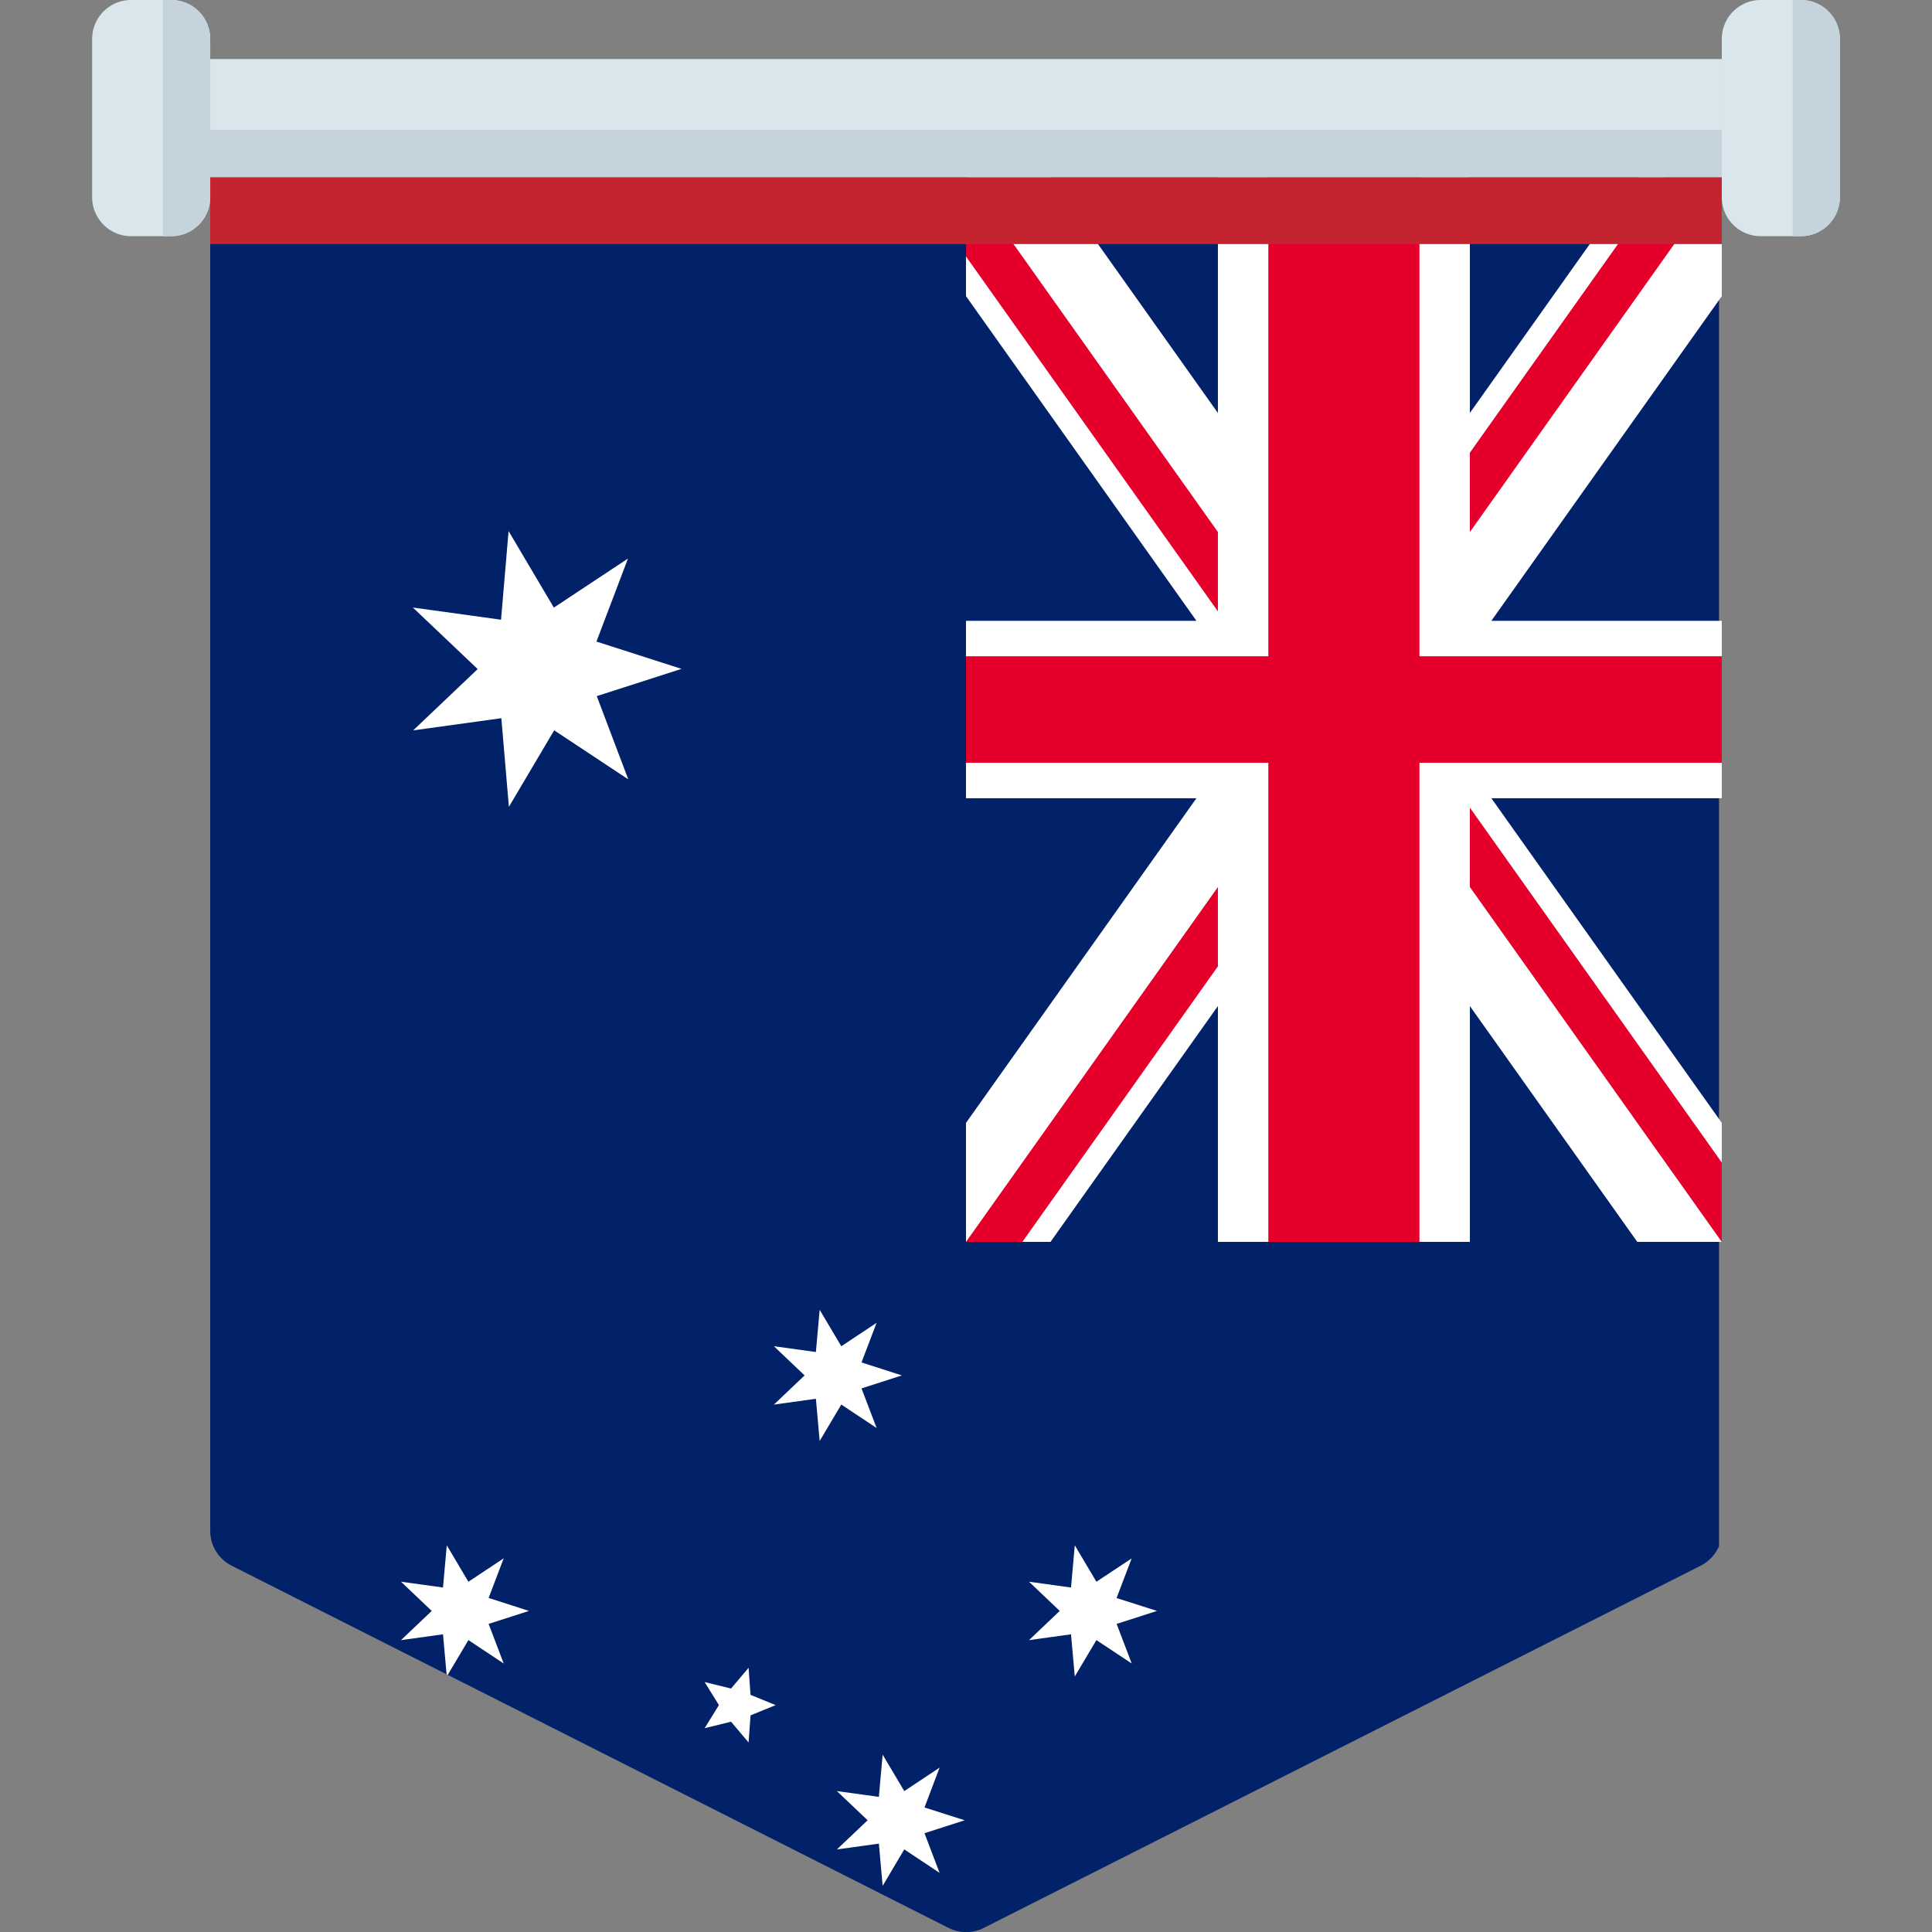<svg id="Capa_1" data-name="Capa 1" xmlns="http://www.w3.org/2000/svg" xmlns:xlink="http://www.w3.org/1999/xlink" viewBox="0 0 512 512"><rect x="0" y="0" width="512" height="512" fill="#808080" stroke="none"/><defs><style>.cls-1{fill:none;}.cls-2{clip-path:url(#clip-path);}.cls-3{fill:#012169;}.cls-4{clip-path:url(#clip-path-2);}.cls-5{fill:#fff;}.cls-6{clip-path:url(#clip-path-3);}.cls-7{fill:#e4002b;}.cls-8{fill:#c32430;}.cls-9{fill:#d9e7ec;}.cls-10{fill:#c5d3dd;}</style><clipPath id="clip-path"><path class="cls-1" d="M55.71,46.94V405.7a10.33,10.33,0,0,0,5.67,9.22l190,96a10.34,10.34,0,0,0,9.32,0l190-96a10.33,10.33,0,0,0,5.67-9.22V46.94Z"/></clipPath><clipPath id="clip-path-2"><rect class="cls-1" x="256" y="46.94" width="200.29" height="282.18"/></clipPath><clipPath id="clip-path-3"><path class="cls-1" d="M456.29,46.94H356.14V329.12H256Zm0,282.18V188H256V46.94h0Z"/></clipPath></defs><title>ششششششش</title><g class="cls-2"><rect class="cls-3" x="54.97" y="46.94" width="400.58" height="801.16"/><g class="cls-4"><path class="cls-1" d="M456.29,46.94,256,329.12m200.29,0L256,46.94"/><polygon class="cls-5" points="238.09 322.81 333.75 188.03 238.09 53.25 273.91 40.63 356.14 156.48 438.38 40.63 474.2 53.25 378.54 188.03 474.2 322.81 438.38 335.43 356.14 219.58 273.91 335.43 238.09 322.81"/></g><g class="cls-6"><path class="cls-1" d="M456.29,46.94,256,329.12m200.29,0L256,46.94"/><polygon class="cls-7" points="244.06 324.91 341.22 188.03 244.06 51.15 267.94 42.74 356.14 167 444.35 42.74 468.23 51.15 371.07 188.03 468.23 324.91 444.35 333.33 356.14 209.06 267.94 333.33 244.06 324.91"/></g><path d="M456.29,188H256M356.14,46.94V329.12"/><polygon class="cls-5" points="256 211.55 256 164.52 322.76 164.52 322.76 46.94 389.53 46.94 389.53 164.52 456.29 164.52 456.29 211.55 389.53 211.55 389.53 329.12 322.76 329.12 322.76 211.55 256 211.55"/><path d="M456.29,188H256M356.14,46.94V329.12"/><polygon class="cls-7" points="256 202.14 256 173.92 336.12 173.92 336.12 46.94 376.17 46.94 376.17 173.92 456.29 173.92 456.29 202.14 376.17 202.14 376.17 329.12 336.12 329.12 336.12 202.14 256 202.14"/><g id="Comwlth"><g id="Cstar"><path id="Star7" class="cls-5" d="M180.6,177.26l-22.45,7.22,8.35,22.06-19.64-13-12,20.28-2-23.49-23.37,3.23,17.1-16.25L109.41,161l23.37,3.23,2-23.49,12,20.28,19.64-13-8.35,22Z"/></g></g><g id="αCrucis"><path id="Star7-2" data-name="Star7" class="cls-5" d="M140.18,426.91l-10.69,3.44,4,10.5-9.36-6.21-5.73,9.65-1-11.18-11.13,1.54,8.14-7.74-8.14-7.74,11.13,1.54,1-11.19,5.73,9.66,9.36-6.21-4,10.5Z"/></g><g id="βCrucis"><path id="Star7-3" data-name="Star7" class="cls-5" d="M239,364.5l-10.69,3.44,4,10.5-9.36-6.22-5.73,9.66-1-11.19-11.13,1.54,8.14-7.73-8.14-7.74,11.13,1.54,1-11.19,5.73,9.66,9.36-6.21-4,10.5Z"/></g><g id="γCrucis"><path id="Star7-4" data-name="Star7" class="cls-5" d="M306.61,426.91l-10.69,3.44,4,10.5-9.36-6.21-5.73,9.65-1-11.18-11.13,1.54,8.14-7.74-8.14-7.74,11.13,1.54,1-11.19,5.73,9.66L299.9,413l-4,10.5Z"/></g><g id="δCrucis"><path id="Star7-5" data-name="Star7" class="cls-5" d="M255.64,482.39,245,485.82l4,10.51-9.36-6.22-5.73,9.66-1-11.19-11.13,1.54,8.15-7.73-8.15-7.74,11.13,1.54,1-11.19,5.73,9.66,9.36-6.22L245,479Z"/></g><g id="εCrucis"><path id="Star5" class="cls-5" d="M205.56,451.87l-6.66,2.72-.52,7.18-4.65-5.5-7,1.72,3.79-6.12-3.79-6.11,7,1.72,4.65-5.5.52,7.18Z"/></g></g><path class="cls-8" d="M55.71,46.94H456.29V64.68H55.71Z"/><path class="cls-9" d="M456.29,15.65V46.94H55.71V15.65Z"/><path class="cls-10" d="M55.71,34.42H456.29V46.94H55.71Z"/><path class="cls-9" d="M466.62,0h10.64a10.33,10.33,0,0,1,10.33,10.33V52.26a10.33,10.33,0,0,1-10.33,10.33H466.62a10.32,10.32,0,0,1-10.33-10.33V10.33A10.32,10.32,0,0,1,466.62,0Z"/><path class="cls-10" d="M487.58,52.26V10.33A10.32,10.32,0,0,0,477.26,0h-2.19V62.59h2.19A10.32,10.32,0,0,0,487.58,52.26Z"/><path class="cls-9" d="M34.74,0H45.38A10.32,10.32,0,0,1,55.71,10.33V52.26A10.32,10.32,0,0,1,45.38,62.59H34.74A10.32,10.32,0,0,1,24.42,52.26V10.33A10.32,10.32,0,0,1,34.74,0Z"/><path class="cls-10" d="M55.71,52.26V10.33A10.32,10.32,0,0,0,45.38,0H43.19V62.59h2.19A10.32,10.32,0,0,0,55.71,52.26Z"/></svg>